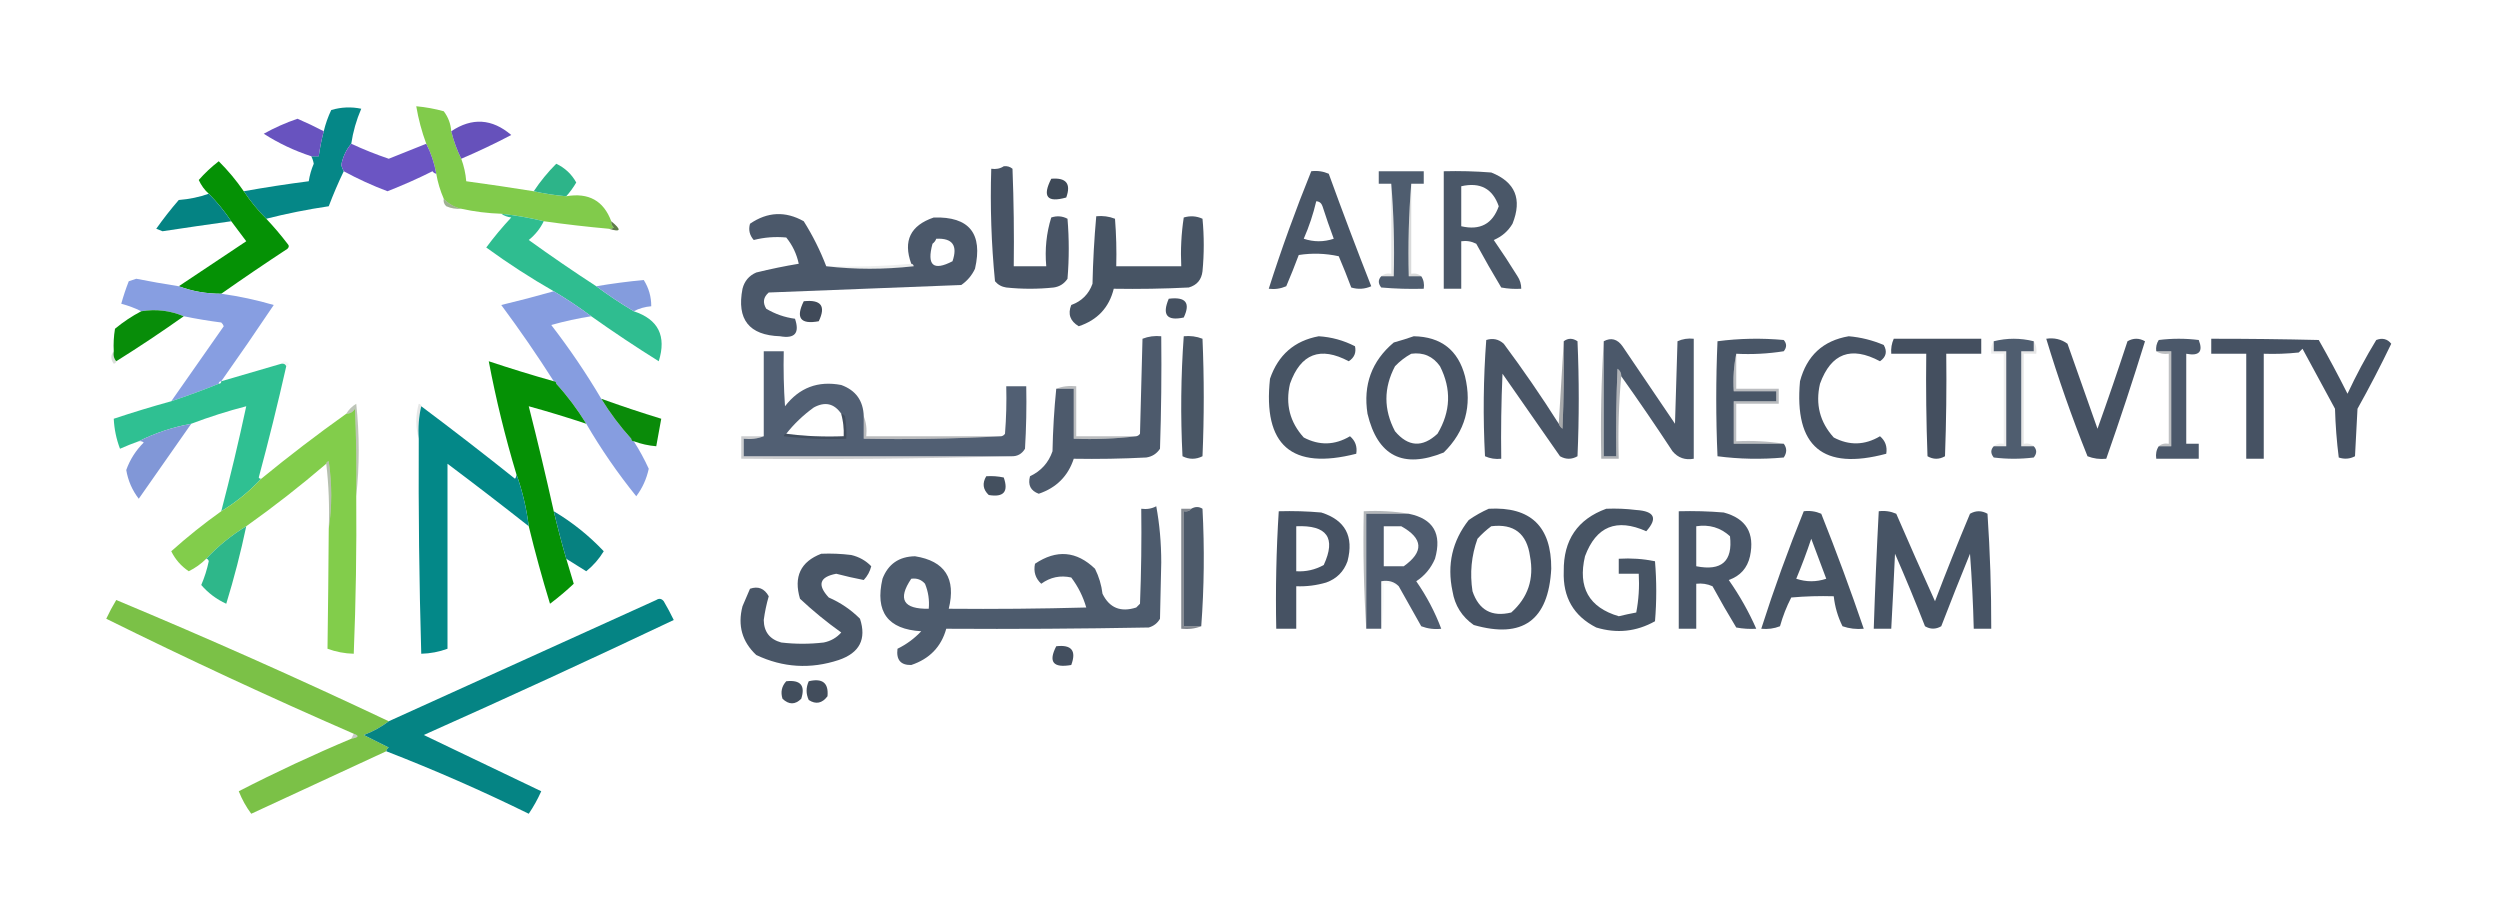 <?xml version="1.0" encoding="UTF-8"?>
<!DOCTYPE svg PUBLIC "-//W3C//DTD SVG 1.1//EN" "http://www.w3.org/Graphics/SVG/1.1/DTD/svg11.dtd">
<svg xmlns="http://www.w3.org/2000/svg" version="1.1" width="1000px" height="369px" style="shape-rendering:geometricPrecision; text-rendering:geometricPrecision; image-rendering:optimizeQuality; fill-rule:evenodd; clip-rule:evenodd" xmlns:xlink="http://www.w3.org/1999/xlink">
<g><path style="opacity:0.999" fill="#058787" d="M 140.5,57.5 C 138.509,59.81 137.176,62.644 136.5,66C 136.743,66.902 137.077,67.735 137.5,68.5C 135.319,73.029 133.319,77.696 131.5,82.5C 122.965,83.766 114.632,85.433 106.5,87.5C 103.129,84.129 100.129,80.463 97.5,76.5C 106.1,74.956 114.766,73.623 123.5,72.5C 123.866,70.095 124.533,67.762 125.5,65.5C 125.315,64.416 124.982,63.416 124.5,62.5C 125.5,62.5 126.5,62.5 127.5,62.5C 127.959,59.123 128.626,55.789 129.5,52.5C 130.202,49.56 131.202,46.727 132.5,44C 136.52,42.822 140.52,42.656 144.5,43.5C 142.554,48.004 141.22,52.671 140.5,57.5 Z"/></g>
<g><path style="opacity:0.999" fill="#81cb4b" d="M 180.5,52.5 C 181.462,56.395 182.796,60.062 184.5,63.5C 185.578,66.402 186.244,69.402 186.5,72.5C 195.528,73.727 204.528,75.061 213.5,76.5C 217.657,77.449 221.99,78.116 226.5,78.5C 235.442,76.96 241.442,80.293 244.5,88.5C 244.414,89.496 244.748,90.329 245.5,91C 244.906,91.464 244.239,91.631 243.5,91.5C 234.808,90.718 226.142,89.718 217.5,88.5C 212.025,87.141 206.358,86.141 200.5,85.5C 195.064,85.32 189.73,84.654 184.5,83.5C 181.782,82.896 179.449,81.563 177.5,79.5C 176.101,76.301 175.101,72.968 174.5,69.5C 173.739,65.216 172.405,61.216 170.5,57.5C 168.701,52.639 167.368,47.639 166.5,42.5C 170.228,42.844 173.895,43.51 177.5,44.5C 179.287,46.858 180.287,49.525 180.5,52.5 Z"/></g>
<g><path style="opacity:0.999" fill="#6853bf" d="M 129.5,52.5 C 128.626,55.789 127.959,59.123 127.5,62.5C 126.5,62.5 125.5,62.5 124.5,62.5C 117.729,60.28 111.396,57.28 105.5,53.5C 109.83,51.084 114.33,49.084 119,47.5C 122.572,49.036 126.072,50.703 129.5,52.5 Z"/></g>
<g><path style="opacity:0.999" fill="#6651bb" d="M 184.5,63.5 C 182.796,60.062 181.462,56.395 180.5,52.5C 188.819,46.937 196.819,47.437 204.5,54C 197.959,57.437 191.292,60.604 184.5,63.5 Z"/></g>
<g><path style="opacity:0.999" fill="#6b55c3" d="M 140.5,57.5 C 145.367,59.764 150.367,61.764 155.5,63.5C 160.518,61.495 165.518,59.495 170.5,57.5C 172.405,61.216 173.739,65.216 174.5,69.5C 173.883,69.389 173.383,69.056 173,68.5C 167.133,71.433 161.133,74.099 155,76.5C 148.962,74.23 143.128,71.563 137.5,68.5C 137.077,67.735 136.743,66.902 136.5,66C 137.176,62.644 138.509,59.81 140.5,57.5 Z"/></g>
<g><path style="opacity:0.999" fill="#059105" d="M 97.5,76.5 C 100.129,80.463 103.129,84.129 106.5,87.5C 109.498,90.667 112.331,94 115,97.5C 115.667,98.167 115.667,98.833 115,99.5C 106.014,105.399 97.181,111.399 88.5,117.5C 82.521,117.507 76.855,116.507 71.5,114.5C 80.482,108.526 89.482,102.526 98.5,96.5C 96.491,93.804 94.491,91.137 92.5,88.5C 89.848,84.518 86.848,80.851 83.5,77.5C 81.816,75.983 80.483,74.15 79.5,72C 81.874,69.291 84.54,66.791 87.5,64.5C 91.233,68.227 94.567,72.227 97.5,76.5 Z"/></g>
<g><path style="opacity:0.998" fill="#2db489" d="M 226.5,78.5 C 221.99,78.116 217.657,77.449 213.5,76.5C 216.129,72.537 219.129,68.871 222.5,65.5C 225.985,67.153 228.652,69.653 230.5,73C 229.35,74.981 228.016,76.814 226.5,78.5 Z"/></g>
<g><path style="opacity:0.996" fill="#485465" d="M 401.5,66.5 C 402.822,66.33 403.989,66.663 405,67.5C 405.5,80.496 405.667,93.496 405.5,106.5C 409.833,106.5 414.167,106.5 418.5,106.5C 417.899,99.711 418.566,93.211 420.5,87C 422.769,86.242 424.936,86.409 427,87.5C 427.667,95.5 427.667,103.5 427,111.5C 425.681,113.487 423.848,114.654 421.5,115C 415.167,115.667 408.833,115.667 402.5,115C 400.671,114.727 399.171,113.893 398,112.5C 396.533,97.597 396.033,82.597 396.5,67.5C 398.415,67.784 400.081,67.451 401.5,66.5 Z"/></g>
<g><path style="opacity:0.999" fill="#495667" d="M 524.5,68.5 C 526.924,68.192 529.257,68.526 531.5,69.5C 536.973,84.589 542.64,99.589 548.5,114.5C 545.894,115.652 543.227,115.818 540.5,115C 538.936,110.81 537.269,106.644 535.5,102.5C 530.198,101.337 524.864,101.171 519.5,102C 517.936,106.19 516.269,110.356 514.5,114.5C 512.257,115.474 509.924,115.808 507.5,115.5C 512.572,99.617 518.239,83.951 524.5,68.5 Z M 526.5,80.5 C 527.75,80.577 528.583,81.244 529,82.5C 530.398,86.86 531.898,91.193 533.5,95.5C 529.5,96.833 525.5,96.833 521.5,95.5C 523.632,90.631 525.299,85.631 526.5,80.5 Z"/></g>
<g><path style="opacity:0.997" fill="#4f5d6f" d="M 564.5,73.5 C 563.505,85.655 563.171,97.989 563.5,110.5C 565.167,110.5 566.833,110.5 568.5,110.5C 569.451,111.919 569.784,113.585 569.5,115.5C 563.824,115.666 558.157,115.499 552.5,115C 551.199,113.384 551.199,111.884 552.5,110.5C 554.167,110.5 555.833,110.5 557.5,110.5C 557.829,97.989 557.495,85.655 556.5,73.5C 554.833,73.5 553.167,73.5 551.5,73.5C 551.5,71.833 551.5,70.167 551.5,68.5C 557.5,68.5 563.5,68.5 569.5,68.5C 569.5,70.167 569.5,71.833 569.5,73.5C 567.833,73.5 566.167,73.5 564.5,73.5 Z"/></g>
<g><path style="opacity:0.999" fill="#4a5768" d="M 577.5,68.5 C 583.842,68.334 590.175,68.501 596.5,69C 606.112,72.805 608.946,79.639 605,89.5C 603.235,92.473 600.735,94.64 597.5,96C 600.791,100.748 603.958,105.581 607,110.5C 608.009,112.025 608.509,113.692 608.5,115.5C 605.813,115.664 603.146,115.497 600.5,115C 597.04,109.248 593.707,103.415 590.5,97.5C 588.604,96.534 586.604,96.201 584.5,96.5C 584.5,102.833 584.5,109.167 584.5,115.5C 582.167,115.5 579.833,115.5 577.5,115.5C 577.5,99.833 577.5,84.167 577.5,68.5 Z M 584.5,74.5 C 592.059,72.775 597.059,75.441 599.5,82.5C 597.019,89.578 592.019,92.244 584.5,90.5C 584.5,85.167 584.5,79.833 584.5,74.5 Z"/></g>
<g><path style="opacity:0.997" fill="#3e4957" d="M 420.5,71.5 C 426.487,70.977 428.487,73.477 426.5,79C 418.839,81.168 416.839,78.668 420.5,71.5 Z"/></g>
<g><path style="opacity:0.106" fill="#080a0c" d="M 556.5,73.5 C 557.495,85.655 557.829,97.989 557.5,110.5C 555.833,110.5 554.167,110.5 552.5,110.5C 553.568,109.566 554.901,109.232 556.5,109.5C 556.5,97.5 556.5,85.5 556.5,73.5 Z"/></g>
<g><path style="opacity:0.153" fill="#0c0e10" d="M 564.5,73.5 C 564.5,85.5 564.5,97.5 564.5,109.5C 566.099,109.232 567.432,109.566 568.5,110.5C 566.833,110.5 565.167,110.5 563.5,110.5C 563.171,97.989 563.505,85.655 564.5,73.5 Z"/></g>
<g><path style="opacity:0.999" fill="#048383" d="M 83.5,77.5 C 86.848,80.851 89.848,84.518 92.5,88.5C 83.338,89.777 74.171,91.11 65,92.5C 64.167,92.167 63.333,91.833 62.5,91.5C 65.309,87.523 68.309,83.69 71.5,80C 75.736,79.665 79.736,78.832 83.5,77.5 Z"/></g>
<g><path style="opacity:0.502" fill="#406425" d="M 177.5,79.5 C 179.449,81.563 181.782,82.896 184.5,83.5C 182.409,83.682 180.409,83.348 178.5,82.5C 177.614,81.675 177.281,80.675 177.5,79.5 Z"/></g>
<g><path style="opacity:0.999" fill="#2fbd90" d="M 200.5,85.5 C 206.358,86.141 212.025,87.141 217.5,88.5C 216.094,91.413 214.094,93.913 211.5,96C 220.404,102.42 229.404,108.587 238.5,114.5C 243.291,118.068 248.291,121.402 253.5,124.5C 263.334,127.738 266.667,134.404 263.5,144.5C 254.263,138.725 245.263,132.725 236.5,126.5C 231.709,122.932 226.709,119.598 221.5,116.5C 212.216,111.186 203.216,105.353 194.5,99C 197.595,94.815 200.928,90.815 204.5,87C 202.942,86.79 201.609,86.29 200.5,85.5 Z"/></g>
<g><path style="opacity:0.996" fill="#4b586a" d="M 330.5,106.5 C 342.007,107.824 353.673,107.824 365.5,106.5C 365.376,105.893 365.043,105.56 364.5,105.5C 361.165,96.336 364.165,90.169 373.5,87C 387.721,86.57 393.221,93.403 390,107.5C 388.75,110.171 386.917,112.337 384.5,114C 358.82,114.99 333.153,115.99 307.5,117C 305.327,118.865 304.993,121.031 306.5,123.5C 310.056,125.621 313.89,126.954 318,127.5C 319.936,133.23 317.936,135.564 312,134.5C 299.619,134.092 294.619,127.759 297,115.5C 297.786,112.417 299.619,110.251 302.5,109C 308.119,107.619 313.786,106.452 319.5,105.5C 318.648,101.539 316.981,98.039 314.5,95C 310.051,94.592 305.717,94.925 301.5,96C 299.813,94.087 299.313,91.92 300,89.5C 306.987,84.704 314.154,84.37 321.5,88.5C 325.094,94.225 328.094,100.225 330.5,106.5 Z M 374.5,95.5 C 380.997,95.18 383.164,98.18 381,104.5C 373.317,108.496 370.65,106.163 373,97.5C 373.717,96.956 374.217,96.289 374.5,95.5 Z"/></g>
<g><path style="opacity:0.994" fill="#475464" d="M 438.5,86.5 C 441.119,86.232 443.619,86.565 446,87.5C 446.5,93.825 446.666,100.158 446.5,106.5C 455.167,106.5 463.833,106.5 472.5,106.5C 472.189,99.91 472.522,93.41 473.5,87C 476.099,86.231 478.599,86.398 481,87.5C 481.667,94.5 481.667,101.5 481,108.5C 480.606,111.893 478.773,114.06 475.5,115C 465.506,115.5 455.506,115.666 445.5,115.5C 443.654,123.016 438.988,128.016 431.5,130.5C 428.046,128.443 427.046,125.61 428.5,122C 432.693,120.474 435.526,117.641 437,113.5C 437.194,104.423 437.694,95.423 438.5,86.5 Z"/></g>
<g><path style="opacity:0.835" fill="#3f6225" d="M 244.5,88.5 C 248.75,91.993 248.416,92.993 243.5,91.5C 244.239,91.631 244.906,91.464 245.5,91C 244.748,90.329 244.414,89.496 244.5,88.5 Z"/></g>
<g><path style="opacity:0.071" fill="#0e1013" d="M 364.5,105.5 C 365.043,105.56 365.376,105.893 365.5,106.5C 353.673,107.824 342.007,107.824 330.5,106.5C 342.012,106.828 353.346,106.495 364.5,105.5 Z"/></g>
<g><path style="opacity:0.999" fill="#879ee1" d="M 71.5,114.5 C 76.855,116.507 82.521,117.507 88.5,117.5C 95.671,118.496 102.671,119.996 109.5,122C 102.614,132.283 95.614,142.449 88.5,152.5C 87.833,152.5 87.5,152.833 87.5,153.5C 81.249,156.029 74.915,158.362 68.5,160.5C 75.475,150.518 82.475,140.518 89.5,130.5C 89.291,129.914 88.957,129.414 88.5,129C 83.455,128.357 78.455,127.524 73.5,126.5C 68.053,124.205 62.386,123.538 56.5,124.5C 54.036,123.257 51.37,122.257 48.5,121.5C 49.346,118.452 50.346,115.452 51.5,112.5C 52.5,112.167 53.5,111.833 54.5,111.5C 60.16,112.61 65.827,113.61 71.5,114.5 Z"/></g>
<g><path style="opacity:0.999" fill="#849cdd" d="M 253.5,124.5 C 248.291,121.402 243.291,118.068 238.5,114.5C 244.844,113.427 251.178,112.593 257.5,112C 259.519,115.206 260.519,118.706 260.5,122.5C 257.933,122.721 255.599,123.388 253.5,124.5 Z"/></g>
<g><path style="opacity:0.999" fill="#869de0" d="M 221.5,116.5 C 226.709,119.598 231.709,122.932 236.5,126.5C 231.093,127.345 225.759,128.512 220.5,130C 227.805,139.459 234.472,149.292 240.5,159.5C 244.025,165.23 248.025,170.563 252.5,175.5C 252.5,176.167 252.833,176.5 253.5,176.5C 255.759,180.017 257.759,183.683 259.5,187.5C 258.606,191.614 256.939,195.281 254.5,198.5C 247.073,189.298 240.406,179.631 234.5,169.5C 230.963,163.732 226.963,158.399 222.5,153.5C 222.5,152.833 222.167,152.5 221.5,152.5C 214.88,142.101 207.88,131.935 200.5,122C 207.595,120.303 214.595,118.469 221.5,116.5 Z"/></g>
<g><path style="opacity:0.998" fill="#455161" d="M 467.5,119.5 C 474.285,118.626 476.285,121.126 473.5,127C 466.75,128.469 464.75,125.969 467.5,119.5 Z"/></g>
<g><path style="opacity:0.999" fill="#404a59" d="M 321.5,120.5 C 328.444,119.754 330.444,122.421 327.5,128.5C 320.185,129.85 318.185,127.184 321.5,120.5 Z"/></g>
<g><path style="opacity:0.998" fill="#088d09" d="M 73.5,126.5 C 64.709,132.735 55.709,138.735 46.5,144.5C 45.566,143.432 45.232,142.099 45.5,140.5C 45.335,137.482 45.502,134.482 46,131.5C 49.271,128.784 52.771,126.451 56.5,124.5C 62.386,123.538 68.053,124.205 73.5,126.5 Z"/></g>
<g><path style="opacity:0.999" fill="#4d5a6c" d="M 422.5,155.5 C 424.833,155.5 427.167,155.5 429.5,155.5C 429.5,162.167 429.5,168.833 429.5,175.5C 438.017,175.826 446.35,175.493 454.5,174.5C 455.117,174.389 455.617,174.056 456,173.5C 456.333,160.833 456.667,148.167 457,135.5C 459.381,134.565 461.881,134.232 464.5,134.5C 464.667,149.504 464.5,164.504 464,179.5C 462.681,181.487 460.848,182.654 458.5,183C 448.839,183.5 439.172,183.666 429.5,183.5C 427.216,190.451 422.549,195.117 415.5,197.5C 412.237,196.307 411.07,193.974 412,190.5C 416.422,188.413 419.422,185.08 421,180.5C 421.171,171.99 421.671,163.657 422.5,155.5 Z"/></g>
<g><path style="opacity:0.985" fill="#475464" d="M 473.5,134.5 C 476.119,134.232 478.619,134.565 481,135.5C 481.667,151.167 481.667,166.833 481,182.5C 478.333,183.833 475.667,183.833 473,182.5C 472.183,166.426 472.35,150.426 473.5,134.5 Z"/></g>
<g><path style="opacity:0.998" fill="#475464" d="M 527.5,134.5 C 532.634,134.826 537.468,136.159 542,138.5C 542.558,141.054 541.725,143.054 539.5,144.5C 528.116,138.447 520.283,141.447 516,153.5C 514.103,161.694 515.936,168.861 521.5,175C 527.736,178.285 533.903,178.118 540,174.5C 542.137,176.321 542.97,178.654 542.5,181.5C 516.625,188.128 505.125,178.128 508,151.5C 511.265,141.974 517.765,136.307 527.5,134.5 Z"/></g>
<g><path style="opacity:0.998" fill="#485465" d="M 565.5,134.5 C 576.414,134.697 583.248,140.031 586,150.5C 588.895,162.417 586.062,172.584 577.5,181C 561.222,187.611 551.055,182.445 547,165.5C 545.193,153.909 548.693,144.409 557.5,137C 560.31,136.218 562.977,135.384 565.5,134.5 Z M 564.5,141.5 C 569.347,140.84 573.181,142.507 576,146.5C 580.626,155.627 580.293,164.627 575,173.5C 568.96,179.103 563.293,178.769 558,172.5C 553.426,163.843 553.426,155.176 558,146.5C 559.965,144.45 562.132,142.783 564.5,141.5 Z"/></g>
<g><path style="opacity:0.999" fill="#475364" d="M 739.5,134.5 C 744.355,134.92 749.022,136.087 753.5,138C 754.973,140.608 754.473,142.775 752,144.5C 740.418,138.3 732.418,141.3 728,153.5C 726.103,161.694 727.936,168.861 733.5,175C 739.736,178.285 745.903,178.118 752,174.5C 754.137,176.321 754.97,178.654 754.5,181.5C 729.129,188.294 717.629,178.627 720,152.5C 722.715,142.252 729.215,136.252 739.5,134.5 Z"/></g>
<g><path style="opacity:0.994" fill="#495566" d="M 623.5,169.5 C 623.783,170.289 624.283,170.956 625,171.5C 625.5,159.838 625.667,148.171 625.5,136.5C 627.223,135.193 629.057,135.193 631,136.5C 631.667,151.833 631.667,167.167 631,182.5C 628.667,183.833 626.333,183.833 624,182.5C 616.333,171.5 608.667,160.5 601,149.5C 600.5,160.828 600.333,172.162 600.5,183.5C 598.208,183.756 596.041,183.423 594,182.5C 593.176,166.926 593.343,151.426 594.5,136C 597.14,135.161 599.473,135.661 601.5,137.5C 609.249,147.91 616.583,158.576 623.5,169.5 Z"/></g>
<g><path style="opacity:0.999" fill="#4b586a" d="M 648.5,150.5 C 648.539,149.244 648.039,148.244 647,147.5C 646.5,159.162 646.333,170.829 646.5,182.5C 644.833,182.5 643.167,182.5 641.5,182.5C 641.5,167.167 641.5,151.833 641.5,136.5C 644.43,134.926 646.93,135.592 649,138.5C 656,148.833 663,159.167 670,169.5C 670.333,158.5 670.667,147.5 671,136.5C 673.041,135.577 675.208,135.244 677.5,135.5C 677.5,151.5 677.5,167.5 677.5,183.5C 674.03,184.125 671.196,183.125 669,180.5C 662.337,170.345 655.503,160.345 648.5,150.5 Z"/></g>
<g><path style="opacity:0.993" fill="#495667" d="M 694.5,141.5 C 693.513,146.305 693.179,151.305 693.5,156.5C 699.167,156.5 704.833,156.5 710.5,156.5C 710.5,157.833 710.5,159.167 710.5,160.5C 704.833,160.5 699.167,160.5 693.5,160.5C 693.5,166.167 693.5,171.833 693.5,177.5C 700.167,177.5 706.833,177.5 713.5,177.5C 714.807,179.223 714.807,181.057 713.5,183C 704.588,183.816 695.755,183.65 687,182.5C 686.333,167.167 686.333,151.833 687,136.5C 695.755,135.35 704.588,135.184 713.5,136C 714.747,137.458 714.747,138.958 713.5,140.5C 707.202,141.496 700.868,141.83 694.5,141.5 Z"/></g>
<g><path style="opacity:0.996" fill="#444f5f" d="M 757.5,135.5 C 769.167,135.5 780.833,135.5 792.5,135.5C 792.5,137.5 792.5,139.5 792.5,141.5C 787.833,141.5 783.167,141.5 778.5,141.5C 778.667,155.171 778.5,168.837 778,182.5C 775.667,183.833 773.333,183.833 771,182.5C 770.5,168.837 770.333,155.171 770.5,141.5C 765.833,141.5 761.167,141.5 756.5,141.5C 756.325,139.379 756.659,137.379 757.5,135.5 Z"/></g>
<g><path style="opacity:0.991" fill="#4e5c6e" d="M 813.5,136.5 C 813.5,137.833 813.5,139.167 813.5,140.5C 811.833,140.5 810.167,140.5 808.5,140.5C 808.5,153.167 808.5,165.833 808.5,178.5C 810.167,178.5 811.833,178.5 813.5,178.5C 814.801,179.884 814.801,181.384 813.5,183C 808.167,183.667 802.833,183.667 797.5,183C 796.199,181.384 796.199,179.884 797.5,178.5C 799.167,178.5 800.833,178.5 802.5,178.5C 802.5,165.833 802.5,153.167 802.5,140.5C 800.833,140.5 799.167,140.5 797.5,140.5C 797.5,139.167 797.5,137.833 797.5,136.5C 802.833,135.167 808.167,135.167 813.5,136.5 Z"/></g>
<g><path style="opacity:0.997" fill="#465263" d="M 818.5,135.5 C 821.685,135.02 824.519,135.686 827,137.5C 831,148.833 835,160.167 839,171.5C 843.154,159.882 847.154,148.215 851,136.5C 853.333,135.167 855.667,135.167 858,136.5C 853.159,152.191 847.992,167.857 842.5,183.5C 839.881,183.768 837.381,183.435 835,182.5C 828.79,167.034 823.29,151.367 818.5,135.5 Z"/></g>
<g><path style="opacity:0.997" fill="#4b586a" d="M 863.5,178.5 C 865.167,178.5 866.833,178.5 868.5,178.5C 868.5,165.833 868.5,153.167 868.5,140.5C 866.5,140.5 864.5,140.5 862.5,140.5C 862.286,138.856 862.62,137.356 863.5,136C 868.833,135.333 874.167,135.333 879.5,136C 881.334,140.675 879.667,142.508 874.5,141.5C 874.5,153.5 874.5,165.5 874.5,177.5C 876.167,177.5 877.833,177.5 879.5,177.5C 879.5,179.5 879.5,181.5 879.5,183.5C 873.833,183.5 868.167,183.5 862.5,183.5C 862.216,181.585 862.549,179.919 863.5,178.5 Z"/></g>
<g><path style="opacity:0.998" fill="#465263" d="M 884.5,135.5 C 898.942,135.491 913.275,135.657 927.5,136C 931.521,143.059 935.354,150.225 939,157.5C 942.452,150.095 946.285,142.928 950.5,136C 952.956,135.054 954.956,135.554 956.5,137.5C 952.24,146.355 947.74,155.022 943,163.5C 942.667,169.833 942.333,176.167 942,182.5C 939.936,183.591 937.769,183.758 935.5,183C 934.687,176.581 934.187,170.081 934,163.5C 929.681,155.532 925.348,147.532 921,139.5C 920.5,140 920,140.5 919.5,141C 914.845,141.499 910.179,141.666 905.5,141.5C 905.5,155.5 905.5,169.5 905.5,183.5C 903.167,183.5 900.833,183.5 898.5,183.5C 898.5,169.5 898.5,155.5 898.5,141.5C 893.833,141.5 889.167,141.5 884.5,141.5C 884.5,139.5 884.5,137.5 884.5,135.5 Z"/></g>
<g><path style="opacity:0.396" fill="#21262d" d="M 625.5,136.5 C 625.667,148.171 625.5,159.838 625,171.5C 624.283,170.956 623.783,170.289 623.5,169.5C 624.167,158.5 624.833,147.5 625.5,136.5 Z"/></g>
<g><path style="opacity:0.145" fill="#051e01" d="M 45.5,140.5 C 45.232,142.099 45.566,143.432 46.5,144.5C 46.44,145.043 46.107,145.376 45.5,145.5C 44.212,143.701 44.212,142.035 45.5,140.5 Z"/></g>
<g><path style="opacity:1" fill="#515f73" d="M 345.5,166.5 C 345.5,169.5 345.5,172.5 345.5,175.5C 364.008,175.83 382.341,175.497 400.5,174.5C 401.117,174.389 401.617,174.056 402,173.5C 402.5,167.175 402.666,160.842 402.5,154.5C 405.167,154.5 407.833,154.5 410.5,154.5C 410.666,162.84 410.5,171.173 410,179.5C 408.736,181.607 406.903,182.607 404.5,182.5C 368.833,182.5 333.167,182.5 297.5,182.5C 297.5,180.167 297.5,177.833 297.5,175.5C 300.385,175.806 303.052,175.473 305.5,174.5C 305.5,163.167 305.5,151.833 305.5,140.5C 308.167,140.5 310.833,140.5 313.5,140.5C 313.334,147.841 313.5,155.174 314,162.5C 319.732,155.053 327.232,152.22 336.5,154C 342.308,156.106 345.308,160.273 345.5,166.5 Z M 336.5,165.5 C 337.299,168.43 337.632,171.43 337.5,174.5C 329.648,174.825 321.982,174.492 314.5,173.5C 317.639,169.53 321.305,166.03 325.5,163C 329.998,160.542 333.664,161.375 336.5,165.5 Z"/></g>
<g><path style="opacity:0.078" fill="#111417" d="M 797.5,136.5 C 797.5,137.833 797.5,139.167 797.5,140.5C 799.167,140.5 800.833,140.5 802.5,140.5C 802.5,153.167 802.5,165.833 802.5,178.5C 800.833,178.5 799.167,178.5 797.5,178.5C 798.568,177.566 799.901,177.232 801.5,177.5C 801.5,165.5 801.5,153.5 801.5,141.5C 799.833,141.5 798.167,141.5 796.5,141.5C 796.216,139.585 796.549,137.919 797.5,136.5 Z"/></g>
<g><path style="opacity:0.102" fill="#0e1013" d="M 813.5,136.5 C 814.451,137.919 814.784,139.585 814.5,141.5C 812.833,141.5 811.167,141.5 809.5,141.5C 809.5,153.5 809.5,165.5 809.5,177.5C 811.099,177.232 812.432,177.566 813.5,178.5C 811.833,178.5 810.167,178.5 808.5,178.5C 808.5,165.833 808.5,153.167 808.5,140.5C 810.167,140.5 811.833,140.5 813.5,140.5C 813.5,139.167 813.5,137.833 813.5,136.5 Z"/></g>
<g><path style="opacity:0.294" fill="#222930" d="M 862.5,140.5 C 864.5,140.5 866.5,140.5 868.5,140.5C 868.5,153.167 868.5,165.833 868.5,178.5C 866.833,178.5 865.167,178.5 863.5,178.5C 864.568,177.566 865.901,177.232 867.5,177.5C 867.5,165.5 867.5,153.5 867.5,141.5C 865.585,141.784 863.919,141.451 862.5,140.5 Z"/></g>
<g><path style="opacity:0.999" fill="#2fc092" d="M 112.5,145.5 C 113.492,145.328 114.158,145.662 114.5,146.5C 111.132,161.432 107.465,176.265 103.5,191C 103.728,191.399 104.062,191.565 104.5,191.5C 99.771,196.561 94.438,200.894 88.5,204.5C 92.151,190.562 95.485,176.562 98.5,162.5C 91.018,164.439 83.684,166.772 76.5,169.5C 69.085,170.86 62.085,173.194 55.5,176.5C 52.972,177.399 50.472,178.399 48,179.5C 46.53,175.622 45.697,171.622 45.5,167.5C 53.085,164.972 60.751,162.639 68.5,160.5C 74.915,158.362 81.249,156.029 87.5,153.5C 88.167,153.5 88.5,153.167 88.5,152.5C 96.49,150.174 104.49,147.84 112.5,145.5 Z"/></g>
<g><path style="opacity:0.035" fill="#0d2920" d="M 112.5,145.5 C 113.386,144.224 114.386,144.224 115.5,145.5C 115.376,146.107 115.043,146.44 114.5,146.5C 114.158,145.662 113.492,145.328 112.5,145.5 Z"/></g>
<g><path style="opacity:0.999" fill="#059105" d="M 221.5,152.5 C 222.167,152.5 222.5,152.833 222.5,153.5C 226.963,158.399 230.963,163.732 234.5,169.5C 226.893,166.964 219.226,164.631 211.5,162.5C 215.044,176.462 218.377,190.462 221.5,204.5C 223.035,210.98 224.702,217.313 226.5,223.5C 227.494,226.804 228.494,230.137 229.5,233.5C 226.505,236.325 223.338,238.992 220,241.5C 216.878,231.294 214.045,220.961 211.5,210.5C 210.592,203.206 208.925,196.206 206.5,189.5C 202.052,174.709 198.386,159.709 195.5,144.5C 204.095,147.365 212.762,150.032 221.5,152.5 Z"/></g>
<g><path style="opacity:0.369" fill="#282f39" d="M 641.5,136.5 C 641.5,151.833 641.5,167.167 641.5,182.5C 643.167,182.5 644.833,182.5 646.5,182.5C 646.333,170.829 646.5,159.162 647,147.5C 648.039,148.244 648.539,149.244 648.5,150.5C 647.505,161.321 647.172,172.321 647.5,183.5C 645.167,183.5 642.833,183.5 640.5,183.5C 640.17,167.658 640.504,151.991 641.5,136.5 Z"/></g>
<g><path style="opacity:0.311" fill="#232931" d="M 694.5,141.5 C 694.5,146.167 694.5,150.833 694.5,155.5C 700.167,155.5 705.833,155.5 711.5,155.5C 711.5,157.5 711.5,159.5 711.5,161.5C 705.833,161.5 700.167,161.5 694.5,161.5C 694.5,166.5 694.5,171.5 694.5,176.5C 701.022,176.177 707.355,176.51 713.5,177.5C 706.833,177.5 700.167,177.5 693.5,177.5C 693.5,171.833 693.5,166.167 693.5,160.5C 699.167,160.5 704.833,160.5 710.5,160.5C 710.5,159.167 710.5,157.833 710.5,156.5C 704.833,156.5 699.167,156.5 693.5,156.5C 693.179,151.305 693.513,146.305 694.5,141.5 Z"/></g>
<g><path style="opacity:0.098" fill="#001414" d="M 168.5,162.5 C 167.515,166.634 167.182,170.968 167.5,175.5C 166.188,170.985 166.188,166.318 167.5,161.5C 168.107,161.624 168.44,161.957 168.5,162.5 Z"/></g>
<g><path style="opacity:0.999" fill="#0a8b09" d="M 240.5,159.5 C 248.438,162.368 256.438,165.035 264.5,167.5C 263.833,171.167 263.167,174.833 262.5,178.5C 259.402,178.244 256.402,177.578 253.5,176.5C 252.833,176.5 252.5,176.167 252.5,175.5C 248.025,170.563 244.025,165.23 240.5,159.5 Z"/></g>
<g><path style="opacity:0.998" fill="#82cd4b" d="M 142.5,198.5 C 142.676,219.512 142.343,240.512 141.5,261.5C 137.864,261.406 134.364,260.739 131,259.5C 131.225,243.513 131.392,227.513 131.5,211.5C 132.822,202.658 132.822,193.658 131.5,184.5C 130.893,184.624 130.56,184.957 130.5,185.5C 120.235,194.305 109.568,202.638 98.5,210.5C 92.562,214.106 87.229,218.439 82.5,223.5C 80.463,225.53 78.13,227.196 75.5,228.5C 72.45,226.451 70.117,223.784 68.5,220.5C 74.873,214.794 81.539,209.46 88.5,204.5C 94.438,200.894 99.771,196.561 104.5,191.5C 115.567,182.426 126.901,173.759 138.5,165.5C 140.017,165.489 141.184,164.823 142,163.5C 142.5,175.162 142.667,186.829 142.5,198.5 Z"/></g>
<g><path style="opacity:0.998" fill="#038888" d="M 168.5,162.5 C 181.124,171.951 193.624,181.618 206,191.5C 206.464,190.906 206.631,190.239 206.5,189.5C 208.925,196.206 210.592,203.206 211.5,210.5C 200.787,202.054 189.954,193.721 179,185.5C 179.035,210.166 179.035,234.833 179,259.5C 175.636,260.739 172.136,261.406 168.5,261.5C 167.677,232.841 167.343,204.175 167.5,175.5C 167.182,170.968 167.515,166.634 168.5,162.5 Z"/></g>
<g><path style="opacity:0.313" fill="#2e471c" d="M 142.5,198.5 C 142.667,186.829 142.5,175.162 142,163.5C 141.184,164.823 140.017,165.489 138.5,165.5C 139.479,163.855 140.812,162.521 142.5,161.5C 143.825,173.994 143.825,186.327 142.5,198.5 Z"/></g>
<g><path style="opacity:1" fill="#8197d7" d="M 76.5,169.5 C 69.525,179.482 62.525,189.482 55.5,199.5C 52.881,196.094 51.214,192.26 50.5,188C 51.984,183.838 54.318,180.171 57.5,177C 56.906,176.536 56.239,176.369 55.5,176.5C 62.085,173.194 69.085,170.86 76.5,169.5 Z"/></g>
<g><path style="opacity:0.298" fill="#1d232a" d="M 336.5,165.5 C 337.117,165.611 337.617,165.944 338,166.5C 338.498,169.482 338.665,172.482 338.5,175.5C 330.14,175.831 321.807,175.498 313.5,174.5C 313.624,173.893 313.957,173.56 314.5,173.5C 321.982,174.492 329.648,174.825 337.5,174.5C 337.632,171.43 337.299,168.43 336.5,165.5 Z"/></g>
<g><path style="opacity:0.298" fill="#181d23" d="M 345.5,166.5 C 346.473,168.948 346.806,171.615 346.5,174.5C 364.5,174.5 382.5,174.5 400.5,174.5C 382.341,175.497 364.008,175.83 345.5,175.5C 345.5,172.5 345.5,169.5 345.5,166.5 Z"/></g>
<g><path style="opacity:0.298" fill="#1d2229" d="M 422.5,155.5 C 424.948,154.527 427.615,154.194 430.5,154.5C 430.5,161.167 430.5,167.833 430.5,174.5C 438.5,174.5 446.5,174.5 454.5,174.5C 446.35,175.493 438.017,175.826 429.5,175.5C 429.5,168.833 429.5,162.167 429.5,155.5C 427.167,155.5 424.833,155.5 422.5,155.5 Z"/></g>
<g><path style="opacity:0.224" fill="#1e232b" d="M 305.5,174.5 C 303.052,175.473 300.385,175.806 297.5,175.5C 297.5,177.833 297.5,180.167 297.5,182.5C 333.167,182.5 368.833,182.5 404.5,182.5C 368.671,183.498 332.671,183.832 296.5,183.5C 296.5,180.5 296.5,177.5 296.5,174.5C 299.5,174.5 302.5,174.5 305.5,174.5 Z"/></g>
<g><path style="opacity:0.999" fill="#44505f" d="M 394.5,190.5 C 396.857,190.337 399.19,190.503 401.5,191C 403.486,196.683 401.486,199.016 395.5,198C 393.163,195.806 392.83,193.306 394.5,190.5 Z"/></g>
<g><path style="opacity:0.351" fill="#304c1c" d="M 130.5,185.5 C 130.56,184.957 130.893,184.624 131.5,184.5C 132.822,193.658 132.822,202.658 131.5,211.5C 131.826,202.651 131.493,193.984 130.5,185.5 Z"/></g>
<g><path style="opacity:0.999" fill="#4d5b6d" d="M 462.5,202.5 C 463.831,209.636 464.497,217.136 464.5,225C 464.333,232.5 464.167,240 464,247.5C 462.992,249.259 461.492,250.426 459.5,251C 432.502,251.5 405.502,251.667 378.5,251.5C 376.498,258.713 371.831,263.547 364.5,266C 360.269,266.096 358.435,263.93 359,259.5C 362.589,257.746 365.755,255.412 368.5,252.5C 355.099,251.725 349.932,244.725 353,231.5C 355.259,225.62 359.592,222.62 366,222.5C 377.969,224.398 382.469,231.398 379.5,243.5C 397.836,243.667 416.17,243.5 434.5,243C 433.241,238.635 431.241,234.635 428.5,231C 424.135,230.029 420.135,230.862 416.5,233.5C 414.171,231.345 413.338,228.678 414,225.5C 422.603,219.716 430.603,220.382 438,227.5C 439.578,230.657 440.578,233.991 441,237.5C 443.768,243.172 448.268,245.006 454.5,243C 455,242.5 455.5,242 456,241.5C 456.5,228.838 456.667,216.171 456.5,203.5C 458.735,203.795 460.735,203.461 462.5,202.5 Z M 364.5,231.5 C 366.722,231.178 368.556,231.845 370,233.5C 371.316,236.688 371.816,240.022 371.5,243.5C 361.305,243.684 358.972,239.684 364.5,231.5 Z"/></g>
<g><path style="opacity:0.986" fill="#4b5869" d="M 480.5,250.5 C 478.167,250.5 475.833,250.5 473.5,250.5C 473.5,235.167 473.5,219.833 473.5,204.5C 474.791,204.737 475.791,204.404 476.5,203.5C 478.086,202.587 479.586,202.587 481,203.5C 481.828,219.339 481.661,235.005 480.5,250.5 Z"/></g>
<g><path style="opacity:0.997" fill="#475364" d="M 595.5,203.5 C 612.254,202.586 620.588,210.586 620.5,227.5C 619.416,248.111 609.083,255.611 589.5,250C 584.761,246.687 581.928,242.187 581,236.5C 578.741,225.874 580.908,216.374 587.5,208C 590.099,206.205 592.766,204.705 595.5,203.5 Z M 596.5,210.5 C 605.558,209.385 610.725,213.385 612,222.5C 613.706,231.546 611.206,239.046 604.5,245C 596.727,246.89 591.561,244.057 589,236.5C 587.887,229.285 588.554,222.285 591,215.5C 592.73,213.598 594.563,211.931 596.5,210.5 Z"/></g>
<g><path style="opacity:0.997" fill="#475464" d="M 642.5,203.5 C 646.514,203.334 650.514,203.501 654.5,204C 661.826,204.472 663.159,207.305 658.5,212.5C 646.622,207.198 638.455,210.531 634,222.5C 631.053,234.959 635.553,242.959 647.5,246.5C 649.819,245.936 652.153,245.436 654.5,245C 655.471,239.928 655.805,234.762 655.5,229.5C 652.833,229.5 650.167,229.5 647.5,229.5C 647.5,227.5 647.5,225.5 647.5,223.5C 652.43,223.197 657.263,223.531 662,224.5C 662.667,232.5 662.667,240.5 662,248.5C 654.588,252.661 646.754,253.494 638.5,251C 629.439,246.391 625.106,238.891 625.5,228.5C 625.352,216.015 631.019,207.682 642.5,203.5 Z"/></g>
<g><path style="opacity:0.599" fill="#323b46" d="M 476.5,203.5 C 475.791,204.404 474.791,204.737 473.5,204.5C 473.5,219.833 473.5,235.167 473.5,250.5C 475.833,250.5 478.167,250.5 480.5,250.5C 478.052,251.473 475.385,251.806 472.5,251.5C 472.5,235.5 472.5,219.5 472.5,203.5C 473.833,203.5 475.167,203.5 476.5,203.5 Z"/></g>
<g><path style="opacity:0.999" fill="#465263" d="M 511.5,204.5 C 517.176,204.334 522.843,204.501 528.5,205C 538.104,208.032 541.604,214.532 539,224.5C 537.5,228.667 534.667,231.5 530.5,233C 526.582,234.156 522.582,234.656 518.5,234.5C 518.5,240.167 518.5,245.833 518.5,251.5C 515.833,251.5 513.167,251.5 510.5,251.5C 510.183,235.756 510.516,220.089 511.5,204.5 Z M 518.5,210.5 C 530.843,209.97 534.51,215.136 529.5,226C 526.077,227.904 522.41,228.737 518.5,228.5C 518.5,222.5 518.5,216.5 518.5,210.5 Z"/></g>
<g><path style="opacity:0.99" fill="#4e5b6e" d="M 563.5,205.5 C 573.352,207.512 576.852,213.512 574,223.5C 572.382,227.281 569.882,230.281 566.5,232.5C 570.644,238.456 573.977,244.789 576.5,251.5C 573.753,251.813 571.086,251.48 568.5,250.5C 565.472,245.15 562.472,239.816 559.5,234.5C 557.721,232.656 555.388,231.99 552.5,232.5C 552.5,238.833 552.5,245.167 552.5,251.5C 550.5,251.5 548.5,251.5 546.5,251.5C 546.5,236.167 546.5,220.833 546.5,205.5C 552.167,205.5 557.833,205.5 563.5,205.5 Z M 560.5,210.5 C 569.287,215.379 569.621,220.712 561.5,226.5C 558.833,226.5 556.167,226.5 553.5,226.5C 553.5,221.167 553.5,215.833 553.5,210.5C 555.833,210.5 558.167,210.5 560.5,210.5 Z"/></g>
<g><path style="opacity:0.997" fill="#495668" d="M 671.5,204.5 C 677.509,204.334 683.509,204.501 689.5,205C 698.462,207.408 701.962,213.241 700,222.5C 698.932,227.235 696.099,230.402 691.5,232C 695.843,238.193 699.51,244.693 702.5,251.5C 699.813,251.664 697.146,251.497 694.5,251C 691.207,245.582 688.04,240.082 685,234.5C 682.959,233.577 680.792,233.244 678.5,233.5C 678.5,239.5 678.5,245.5 678.5,251.5C 676.167,251.5 673.833,251.5 671.5,251.5C 671.5,235.833 671.5,220.167 671.5,204.5 Z M 678.5,210.5 C 683.715,209.702 688.215,211.036 692,214.5C 693.152,224.506 688.652,228.506 678.5,226.5C 678.5,221.167 678.5,215.833 678.5,210.5 Z"/></g>
<g><path style="opacity:0.997" fill="#475464" d="M 721.5,204.5 C 723.924,204.192 726.257,204.526 728.5,205.5C 734.574,220.726 740.241,236.059 745.5,251.5C 742.552,251.777 739.719,251.444 737,250.5C 735.119,246.693 733.953,242.693 733.5,238.5C 727.824,238.334 722.157,238.501 716.5,239C 714.613,242.659 713.113,246.492 712,250.5C 709.619,251.435 707.119,251.768 704.5,251.5C 709.567,235.633 715.234,219.967 721.5,204.5 Z M 724.5,215.5 C 726.484,220.718 728.484,226.051 730.5,231.5C 726.5,232.833 722.5,232.833 718.5,231.5C 720.703,226.221 722.703,220.887 724.5,215.5 Z"/></g>
<g><path style="opacity:0.997" fill="#475465" d="M 751.5,204.5 C 753.924,204.192 756.257,204.526 758.5,205.5C 763.578,217.243 768.744,228.909 774,240.5C 778.471,228.754 783.138,217.087 788,205.5C 790.333,204.167 792.667,204.167 795,205.5C 796.03,220.817 796.53,236.151 796.5,251.5C 794.167,251.5 791.833,251.5 789.5,251.5C 789.249,241.491 788.749,231.491 788,221.5C 784.069,231.127 780.235,240.794 776.5,250.5C 774.305,251.769 772.139,251.769 770,250.5C 766.195,240.752 762.195,231.086 758,221.5C 757.547,231.507 757.047,241.507 756.5,251.5C 754.167,251.5 751.833,251.5 749.5,251.5C 750.006,235.809 750.672,220.143 751.5,204.5 Z"/></g>
<g><path style="opacity:0.999" fill="#068180" d="M 221.5,204.5 C 228.875,208.866 235.542,214.199 241.5,220.5C 239.628,223.582 237.295,226.249 234.5,228.5C 231.798,226.78 229.132,225.113 226.5,223.5C 224.702,217.313 223.035,210.98 221.5,204.5 Z"/></g>
<g><path style="opacity:0.345" fill="#272f38" d="M 563.5,205.5 C 557.833,205.5 552.167,205.5 546.5,205.5C 546.5,220.833 546.5,236.167 546.5,251.5C 545.504,236.009 545.17,220.342 545.5,204.5C 551.69,204.177 557.69,204.51 563.5,205.5 Z"/></g>
<g><path style="opacity:0.027" fill="#0e1013" d="M 560.5,210.5 C 558.167,210.5 555.833,210.5 553.5,210.5C 553.5,215.833 553.5,221.167 553.5,226.5C 556.167,226.5 558.833,226.5 561.5,226.5C 558.713,227.477 555.713,227.81 552.5,227.5C 552.5,221.5 552.5,215.5 552.5,209.5C 555.385,209.194 558.052,209.527 560.5,210.5 Z"/></g>
<g><path style="opacity:0.999" fill="#2eb78a" d="M 98.5,210.5 C 96.303,220.954 93.636,231.287 90.5,241.5C 86.63,239.73 83.297,237.23 80.5,234C 81.812,230.949 82.812,227.783 83.5,224.5C 83.376,223.893 83.043,223.56 82.5,223.5C 87.229,218.439 92.562,214.106 98.5,210.5 Z"/></g>
<g><path style="opacity:0.999" fill="#495667" d="M 328.5,221.5 C 332.514,221.334 336.514,221.501 340.5,222C 343.657,222.742 346.323,224.242 348.5,226.5C 347.966,228.614 346.966,230.448 345.5,232C 341.898,231.309 338.232,230.476 334.5,229.5C 327.809,230.768 326.809,233.934 331.5,239C 336.214,241.051 340.381,243.885 344,247.5C 346.668,255.661 343.835,261.161 335.5,264C 324.193,267.729 313.193,267.062 302.5,262C 296.833,256.681 294.999,250.181 297,242.5C 298,240.167 299,237.833 300,235.5C 303.255,234.371 305.755,235.371 307.5,238.5C 306.595,241.618 305.929,244.785 305.5,248C 305.565,252.735 307.898,255.735 312.5,257C 318.167,257.667 323.833,257.667 329.5,257C 332.29,256.439 334.623,255.106 336.5,253C 330.709,248.878 325.209,244.378 320,239.5C 317.393,230.682 320.226,224.682 328.5,221.5 Z"/></g>
<g><path style="opacity:0.027" fill="#050607" d="M 559.5,234.5 C 557.621,233.659 555.621,233.325 553.5,233.5C 553.823,239.69 553.49,245.69 552.5,251.5C 552.5,245.167 552.5,238.833 552.5,232.5C 555.388,231.99 557.721,232.656 559.5,234.5 Z"/></g>
<g><path style="opacity:0.999" fill="#7bc147" d="M 155.5,288.5 C 152.537,290.786 149.204,292.619 145.5,294C 148.802,295.651 152.136,297.318 155.5,299C 154.944,299.383 154.611,299.883 154.5,300.5C 136.526,308.819 118.526,317.153 100.5,325.5C 98.469,322.777 96.802,319.777 95.5,316.5C 110.235,308.922 125.235,301.922 140.5,295.5C 143.46,294.968 143.793,294.301 141.5,293.5C 108.071,278.95 75.071,263.617 42.5,247.5C 43.706,244.921 45.039,242.421 46.5,240C 83.077,255.263 119.411,271.429 155.5,288.5 Z"/></g>
<g><path style="opacity:0.999" fill="#058484" d="M 154.5,300.5 C 154.611,299.883 154.944,299.383 155.5,299C 152.136,297.318 148.802,295.651 145.5,294C 149.204,292.619 152.537,290.786 155.5,288.5C 191.11,272.364 226.777,256.198 262.5,240C 263.635,239.251 264.635,239.417 265.5,240.5C 266.926,242.937 268.259,245.437 269.5,248C 236.37,263.713 203.037,279.046 169.5,294C 185.136,301.484 200.802,308.984 216.5,316.5C 215.087,319.661 213.42,322.661 211.5,325.5C 192.804,316.315 173.804,307.981 154.5,300.5 Z"/></g>
<g><path style="opacity:0.999" fill="#434f5f" d="M 422.5,258.5 C 428.638,257.78 430.638,260.28 428.5,266C 421.254,267.274 419.254,264.774 422.5,258.5 Z"/></g>
<g><path style="opacity:0.993" fill="#424e5d" d="M 314.5,272.5 C 320.209,271.867 322.209,274.2 320.5,279.5C 318.062,281.938 315.562,281.938 313,279.5C 312.167,276.829 312.667,274.496 314.5,272.5 Z"/></g>
<g><path style="opacity:0.995" fill="#424d5c" d="M 323.5,272.5 C 328.993,271.178 331.493,273.178 331,278.5C 328.847,281.352 326.347,281.852 323.5,280C 322.351,277.541 322.351,275.041 323.5,272.5 Z"/></g>
<g><path style="opacity:0.247" fill="#223215" d="M 141.5,293.5 C 143.793,294.301 143.46,294.968 140.5,295.5C 140.833,294.833 141.167,294.167 141.5,293.5 Z"/></g>
</svg>
